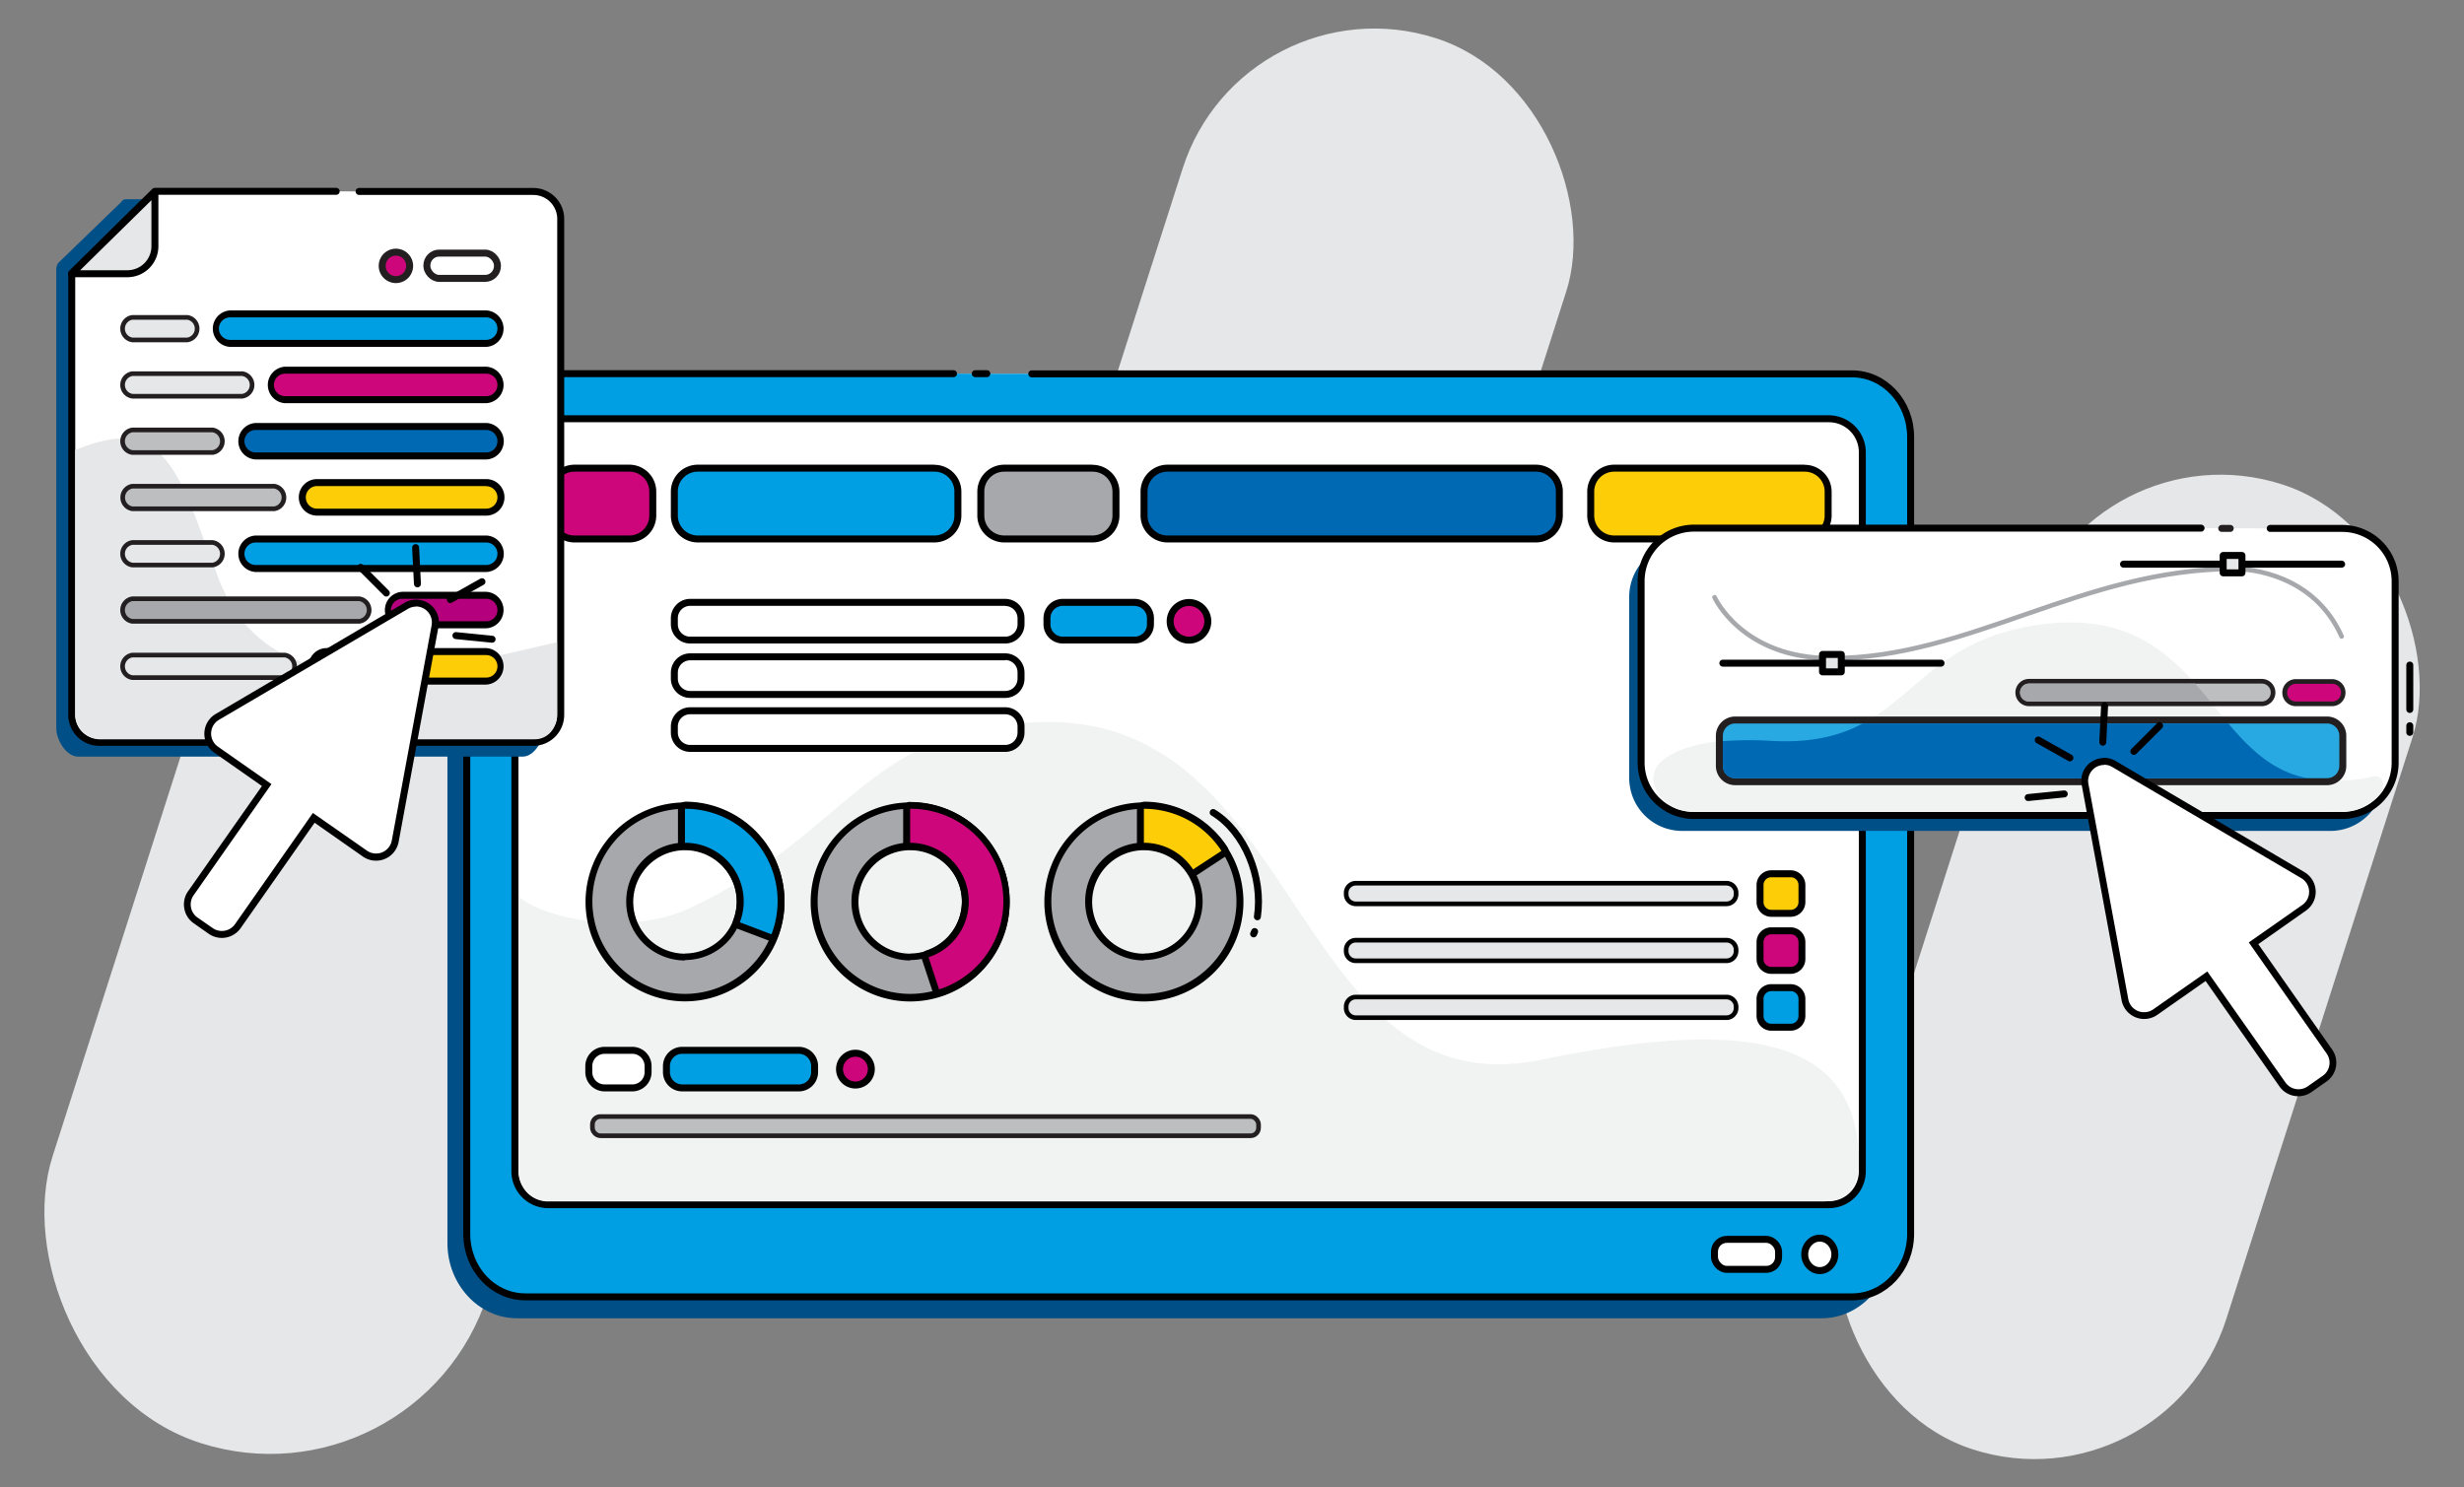 <svg xmlns="http://www.w3.org/2000/svg" id="Layer_1" data-name="Layer 1" width="530" height="320" viewBox="0 0 530 320"><rect x="0" y="0" width="530" height="320" fill="#808080" stroke="none"/><defs><style> .cls-1, .cls-17, .cls-6 { fill: #e6e7e8; } .cls-2 { fill: #004f87; } .cls-3 { fill: #009fe3; } .cls-14, .cls-4, .cls-8 { fill: #fff; } .cls-5 { fill: #f1f2f2; } .cls-6, .cls-7, .cls-8 { stroke: #000; } .cls-14, .cls-16, .cls-17, .cls-18, .cls-20, .cls-6, .cls-7, .cls-8 { stroke-linecap: round; stroke-linejoin: round; } .cls-14, .cls-6, .cls-7, .cls-8 { stroke-width: 1.5px; } .cls-20, .cls-7 { fill: none; } .cls-9 { fill: #fdcd07; } .cls-10, .cls-18 { fill: #a6a8ab; } .cls-11 { fill: #0069b4; } .cls-12 { fill: #ce067c; } .cls-13 { fill: #231f20; } .cls-14, .cls-16, .cls-17, .cls-18 { stroke: #231f20; } .cls-15 { fill: #b4007c; } .cls-16, .cls-21 { fill: #bcbec0; } .cls-19 { fill: #29a9e1; } .cls-20 { stroke: #a6a8ab; } </style></defs><g><g><rect class="cls-1" x="28.64" y="88.79" width="98.2" height="227.06" rx="49.1" transform="translate(65.37 -14.07) rotate(17.75)"></rect><rect class="cls-1" x="414.33" y="98.99" width="86.65" height="218.01" rx="43.32" transform="translate(85.17 -129.6) rotate(17.75)"></rect><rect class="cls-1" x="232.3" y="3.01" width="86.65" height="218.01" rx="43.32" transform="translate(47.26 -78.68) rotate(17.75)"></rect></g><g><g><path class="cls-2" d="M201,85H111.29c-8.31,0-15.05,7.27-15.05,16.23V267.41c0,8.95,6.73,16.2,15,16.2H391.8c8.3,0,15-7.25,15-16.2V101.24c0-9-6.74-16.23-15.05-16.23h-174"></path><path class="cls-1" d="M205.1,80.39H113c-7,0-12.6,6.07-12.6,13.57V265.43C100.38,272.91,106,279,113,279H398.4c6.94,0,12.57-6.07,12.57-13.55V94c0-7.5-5.64-13.57-12.6-13.57H221.93"></path><path class="cls-3" d="M205.1,80.39H113c-7,0-12.6,6.07-12.6,13.57V265.43C100.38,272.91,106,279,113,279H398.4c6.94,0,12.57-6.07,12.57-13.55V94c0-7.5-5.64-13.57-12.6-13.57H221.93"></path><g><path class="cls-4" d="M117.94,259.2a7.18,7.18,0,0,1-7.17-7.17V97.28a7.2,7.2,0,0,1,7.2-7.19H393.38a7.2,7.2,0,0,1,7.2,7.19V252a7.18,7.18,0,0,1-7.18,7.17Z"></path><path d="M393.38,90.84a6.44,6.44,0,0,1,6.45,6.44V252a6.43,6.43,0,0,1-6.43,6.42H117.94a6.43,6.43,0,0,1-6.42-6.42V97.28A6.44,6.44,0,0,1,118,90.84H393.38m0-1.5H118a8,8,0,0,0-8,7.94V252a7.94,7.94,0,0,0,7.92,7.92H393.4a7.94,7.94,0,0,0,7.93-7.92V97.28a8,8,0,0,0-7.95-7.94Z"></path></g><path class="cls-5" d="M111.52,251.47V192.74c4.61,4.67,23.48,8.8,36.53,2.77,35.3-16.31,38.54-40.24,77.71-40.18,54.57.09,52.79,83.59,105.79,72.66,40.79-8.41,68.28-6.45,68.28,22,0,5.54-2.69,8.48-7.51,8.48H117.39C112.71,257.94,111.52,253.86,111.52,251.47Z"></path><line class="cls-6" x1="212.27" y1="80.39" x2="209.78" y2="80.39"></line><path class="cls-7" d="M205.1,80.39H113c-7,0-12.6,6.07-12.6,13.57V265.43C100.38,272.91,106,279,113,279H398.4c6.94,0,12.57-6.07,12.57-13.55V94c0-7.5-5.64-13.57-12.6-13.57H221.93"></path><rect class="cls-8" x="368.78" y="266.63" width="13.79" height="6.46" rx="2.65"></rect><ellipse class="cls-8" cx="391.43" cy="269.86" rx="3.24" ry="3.49"></ellipse><g><rect class="cls-9" x="342.2" y="100.72" width="51.03" height="15.23" rx="5.04"></rect><path d="M388.2,101.47a4.29,4.29,0,0,1,4.28,4.29v5.15a4.29,4.29,0,0,1-4.28,4.29h-41a4.29,4.29,0,0,1-4.29-4.29v-5.15a4.29,4.29,0,0,1,4.29-4.29h41m0-1.5h-41a5.8,5.8,0,0,0-5.79,5.79v5.15a5.8,5.8,0,0,0,5.79,5.79h41a5.79,5.79,0,0,0,5.78-5.79v-5.15A5.79,5.79,0,0,0,388.2,100Z"></path></g><g><rect class="cls-10" x="210.99" y="100.72" width="29" height="15.23" rx="5.04"></rect><path d="M235,101.47a4.29,4.29,0,0,1,4.29,4.29v5.15A4.29,4.29,0,0,1,235,115.2H216a4.29,4.29,0,0,1-4.28-4.29v-5.15a4.29,4.29,0,0,1,4.28-4.29H235m0-1.5H216a5.79,5.79,0,0,0-5.78,5.79v5.15A5.79,5.79,0,0,0,216,116.7H235a5.8,5.8,0,0,0,5.79-5.79v-5.15A5.8,5.8,0,0,0,235,100Z"></path></g><g><rect class="cls-3" x="145.05" y="100.72" width="60.96" height="15.23" rx="5.04"></rect><path d="M201,101.47a4.29,4.29,0,0,1,4.29,4.29v5.15A4.29,4.29,0,0,1,201,115.2H150.09a4.29,4.29,0,0,1-4.29-4.29v-5.15a4.29,4.29,0,0,1,4.29-4.29H201m0-1.5H150.09a5.8,5.8,0,0,0-5.79,5.79v5.15a5.8,5.8,0,0,0,5.79,5.79H201a5.8,5.8,0,0,0,5.79-5.79v-5.15A5.8,5.8,0,0,0,201,100Z"></path></g><g><rect class="cls-11" x="246.08" y="100.72" width="89.33" height="15.23" rx="5.04"></rect><path d="M330.38,101.47a4.29,4.29,0,0,1,4.28,4.29v5.15a4.29,4.29,0,0,1-4.28,4.29H251.12a4.29,4.29,0,0,1-4.29-4.29v-5.15a4.29,4.29,0,0,1,4.29-4.29h79.26m0-1.5H251.12a5.8,5.8,0,0,0-5.79,5.79v5.15a5.8,5.8,0,0,0,5.79,5.79h79.26a5.79,5.79,0,0,0,5.78-5.79v-5.15a5.79,5.79,0,0,0-5.78-5.79Z"></path></g><g><rect class="cls-12" x="118.53" y="100.72" width="21.88" height="15.23" rx="5.04"></rect><path d="M135.37,101.47a4.29,4.29,0,0,1,4.29,4.29v5.15a4.29,4.29,0,0,1-4.29,4.29H123.56a4.28,4.28,0,0,1-4.28-4.29v-5.15a4.28,4.28,0,0,1,4.28-4.29h11.81m0-1.5H123.56a5.79,5.79,0,0,0-5.78,5.79v5.15a5.79,5.79,0,0,0,5.78,5.79h11.81a5.8,5.8,0,0,0,5.79-5.79v-5.15a5.8,5.8,0,0,0-5.79-5.79Z"></path></g></g><g><path class="cls-2" d="M88.62,42.86h23.81a4.59,4.59,0,0,1,4.71,4.47V156c0,3-2.11,6.77-4.71,6.77H16.82c-2.6,0-4.71-3.61-4.71-6.08V58a2.64,2.64,0,0,1,.36-1.37L26.09,43.45a1.12,1.12,0,0,1,.92-.59H81.65"></path><path class="cls-8" d="M77.24,41.19H114.7a5.91,5.91,0,0,1,5.91,5.91V153.78a5.92,5.92,0,0,1-5.93,5.93H21.36a5.93,5.93,0,0,1-5.93-5.93v-95l9-8.88,8.88-8.74h39"></path><path class="cls-6" d="M27.41,58.89h-12L33.32,41.28V53A5.92,5.92,0,0,1,27.41,58.89Z"></path><g><path class="cls-12" d="M85.16,60.12a2.95,2.95,0,1,1,3-2.95A2.95,2.95,0,0,1,85.16,60.12Z"></path><path class="cls-13" d="M85.16,55a2.2,2.2,0,1,1-2.2,2.2,2.2,2.2,0,0,1,2.2-2.2m0-1.5h0a3.7,3.7,0,1,0,3.7,3.7,3.7,3.7,0,0,0-3.7-3.7Z"></path></g><path class="cls-1" d="M119.81,153.82V138.15C92,144.63,58.53,153.56,47.05,124.59c-.7-2.17-1.84-4.58-2.77-7.26-7.05-20.19-11.81-27.25-28.1-20.49v56.85a5.41,5.41,0,0,0,5.09,5.36H115a4.54,4.54,0,0,0,3.81-2A5.81,5.81,0,0,0,119.81,153.82Z"></path><rect class="cls-14" x="91.82" y="54.45" width="15.18" height="5.44" rx="2.65" transform="translate(198.82 114.34) rotate(-180)"></rect><g><g><path class="cls-11" d="M55,98.1a3.18,3.18,0,0,1,0-6.35h49.63a3.18,3.18,0,0,1,0,6.35Z"></path><path d="M104.58,92.5A2.42,2.42,0,0,1,107,94.92h0a2.43,2.43,0,0,1-2.42,2.42H55a2.43,2.43,0,0,1-2.42-2.42h0A2.42,2.42,0,0,1,55,92.5h49.63m0-1.5H55a3.93,3.93,0,0,0,0,7.85h49.63a3.93,3.93,0,0,0,0-7.85Z"></path></g><g><path class="cls-9" d="M68.2,110.21a3.18,3.18,0,0,1,0-6.36h36.38a3.18,3.18,0,0,1,0,6.36Z"></path><path d="M104.58,104.6A2.43,2.43,0,0,1,107,107h0a2.43,2.43,0,0,1-2.42,2.43H68.2A2.42,2.42,0,0,1,65.78,107h0a2.42,2.42,0,0,1,2.42-2.43h36.38m0-1.5H68.2a3.93,3.93,0,0,0,0,7.86h36.38a3.93,3.93,0,0,0,0-7.86Z"></path></g><g><path class="cls-3" d="M49.51,73.88a3.18,3.18,0,0,1,0-6.35h55.07a3.18,3.18,0,0,1,0,6.35Z"></path><path d="M104.58,68.28A2.42,2.42,0,0,1,107,70.7h0a2.42,2.42,0,0,1-2.42,2.42H49.51a2.42,2.42,0,0,1-2.42-2.42h0a2.42,2.42,0,0,1,2.42-2.42h55.07m0-1.5H49.51a3.93,3.93,0,0,0,0,7.85h55.07a3.93,3.93,0,0,0,0-7.85Z"></path></g><g><path class="cls-12" d="M61.34,86a3.18,3.18,0,0,1,0-6.35h43.24a3.18,3.18,0,0,1,0,6.35Z"></path><path d="M104.58,80.39A2.42,2.42,0,0,1,107,82.81h0a2.43,2.43,0,0,1-2.42,2.42H61.34a2.42,2.42,0,0,1-2.42-2.42h0a2.42,2.42,0,0,1,2.42-2.42h43.24m0-1.5H61.34a3.93,3.93,0,0,0,0,7.85h43.24a3.93,3.93,0,0,0,0-7.85Z"></path></g><g><path class="cls-3" d="M55,122.31A3.18,3.18,0,0,1,55,116h49.63a3.18,3.18,0,0,1,0,6.35Z"></path><path d="M104.58,116.71a2.43,2.43,0,0,1,2.42,2.42h0a2.42,2.42,0,0,1-2.42,2.42H55a2.42,2.42,0,0,1-2.42-2.42h0A2.43,2.43,0,0,1,55,116.71h49.63m0-1.5H55a3.93,3.93,0,0,0,0,7.85h49.63a3.93,3.93,0,0,0,0-7.85Z"></path></g><g><path class="cls-15" d="M86.52,134.42a3.18,3.18,0,0,1,0-6.35h18.06a3.18,3.18,0,0,1,0,6.35Z"></path><path d="M104.58,128.82a2.43,2.43,0,0,1,2.42,2.42h0a2.42,2.42,0,0,1-2.42,2.42H86.52a2.42,2.42,0,0,1-2.42-2.42h0a2.42,2.42,0,0,1,2.42-2.42h18.06m0-1.5H86.52a3.93,3.93,0,0,0,0,7.85h18.06a3.93,3.93,0,0,0,0-7.85Z"></path></g><path class="cls-16" d="M45.73,97.35H28.47a2.45,2.45,0,0,1,0-4.85H45.73a2.45,2.45,0,0,1,0,4.85Z"></path><path class="cls-16" d="M28.47,104.6H59a2.46,2.46,0,0,1,0,4.86H28.47a2.46,2.46,0,0,1,0-4.86Z"></path><path class="cls-17" d="M40.3,73.13H28.47a2.45,2.45,0,0,1,0-4.85H40.3a2.45,2.45,0,0,1,0,4.85Z"></path><path class="cls-17" d="M28.47,80.39H52.12a2.45,2.45,0,0,1,0,4.85H28.47a2.45,2.45,0,0,1,0-4.85Z"></path><path class="cls-17" d="M28.47,116.71H45.73a2.45,2.45,0,0,1,0,4.85H28.47a2.45,2.45,0,0,1,0-4.85Z"></path><path class="cls-18" d="M28.47,128.82H77.3a2.45,2.45,0,0,1,0,4.85H28.47a2.45,2.45,0,0,1,0-4.85Z"></path><path class="cls-17" d="M28.47,140.93H61.26a2.45,2.45,0,0,1,0,4.85H28.47a2.45,2.45,0,0,1,0-4.85Z"></path><g><path class="cls-9" d="M70.48,146.53a3.18,3.18,0,1,1,0-6.35h34.1a3.18,3.18,0,0,1,0,6.35Z"></path><path d="M104.58,140.93a2.42,2.42,0,0,1,2.42,2.42h0a2.42,2.42,0,0,1-2.42,2.42H70.48a2.42,2.42,0,0,1-2.43-2.42h0a2.42,2.42,0,0,1,2.43-2.42h34.1m0-1.5H70.48a3.93,3.93,0,1,0,0,7.85h34.1a3.93,3.93,0,0,0,0-7.85Z"></path></g></g></g><g><g><path class="cls-2" d="M361.82,117H501.28a11.39,11.39,0,0,1,11.38,11.38v39a11.39,11.39,0,0,1-11.38,11.38H361.82a11.39,11.39,0,0,1-11.38-11.38v-39A11.39,11.39,0,0,1,361.82,117Z"></path><path class="cls-8" d="M488.32,113.68h15.49a11.38,11.38,0,0,1,11.38,11.38v39a11.38,11.38,0,0,1-11.38,11.38H364.36A11.38,11.38,0,0,1,353,164v-39a11.38,11.38,0,0,1,11.38-11.38H473.44"></path><path class="cls-5" d="M364.94,174.64H501a20.89,20.89,0,0,0,5.2-.28,10.74,10.74,0,0,0,6.3-4.21,1.86,1.86,0,0,0,.13-1h0c0-1.58-.6-2.47-2.61-2a33.72,33.72,0,0,1-15.85-.27c-19.59-5.88-21.48-37-55.2-32.52-29.82,3.95-28.11,26.64-57.93,25-12.57-.68-19.21,1.07-23.14,4-4.12,3-2.24,8.34,2.68,10.6l.14.07A11.89,11.89,0,0,0,364.94,174.64Z"></path><g><rect class="cls-19" x="369.83" y="154.9" width="134.11" height="13.27" rx="3.4"></rect><path class="cls-13" d="M500.53,155.65a2.65,2.65,0,0,1,2.65,2.65v6.47a2.65,2.65,0,0,1-2.65,2.65H373.23a2.65,2.65,0,0,1-2.65-2.65V158.3a2.65,2.65,0,0,1,2.65-2.65h127.3m0-1.5H373.23a4.15,4.15,0,0,0-4.15,4.15v6.47a4.15,4.15,0,0,0,4.15,4.15h127.3a4.15,4.15,0,0,0,4.15-4.15V158.3a4.15,4.15,0,0,0-4.15-4.15Z"></path></g><line class="cls-14" x1="477.89" y1="113.68" x2="479.72" y2="113.68"></line><line class="cls-7" x1="518.34" y1="143.08" x2="518.34" y2="152.63"></line><line class="cls-7" x1="518.34" y1="156.13" x2="518.34" y2="157.56"></line><path class="cls-11" d="M494.16,166.89c-6.2-1.86-10.63-6.25-14.85-11.24H400.67c-4.9,2.61-10.92,4.22-19.64,3.74a75.82,75.82,0,0,0-10.45.07v5.31a2.65,2.65,0,0,0,2.65,2.65H496.34C495.6,167.27,494.87,167.1,494.16,166.89Z"></path></g><g><path class="cls-20" d="M503.68,136.92c-6-13.45-19.83-14.54-23-14.54-32.68,0-57,19.24-86.82,19.24-19.17,0-25.06-13.12-25.06-13.12"></path><line class="cls-6" x1="370.58" y1="142.67" x2="417.51" y2="142.67"></line><line class="cls-6" x1="456.76" y1="121.37" x2="503.68" y2="121.37"></line><rect class="cls-6" x="478.2" y="119.5" width="4.04" height="3.74"></rect><rect class="cls-6" x="392.02" y="140.8" width="4.04" height="3.74"></rect></g><g><path class="cls-12" d="M494,151.42a2.41,2.41,0,1,1,0-4.81h7.77a2.41,2.41,0,0,1,0,4.81Z"></path><path class="cls-13" d="M501.78,147.11a1.91,1.91,0,0,1,0,3.81H494a1.91,1.91,0,1,1,0-3.81h7.77m0-1H494a2.91,2.91,0,1,0,0,5.81h7.77a2.91,2.91,0,0,0,0-5.81Z"></path></g><g><path class="cls-21" d="M436.44,151.42a2.43,2.43,0,0,1,0-4.86H486.5a2.43,2.43,0,1,1,0,4.86Z"></path><path class="cls-13" d="M436.44,147.06H486.5a1.93,1.93,0,1,1,0,3.86H436.44a1.93,1.93,0,0,1,0-3.86m0-1a2.93,2.93,0,0,0,0,5.86H486.5a2.93,2.93,0,1,0,0-5.86Z"></path></g><path class="cls-10" d="M436.44,150.92h39c-1.07-1.3-2.15-2.59-3.28-3.86H436.44a1.93,1.93,0,0,0,0,3.86Z"></path></g><g><rect class="cls-1" x="289.56" y="190.01" width="83.86" height="4.44" rx="2.07"></rect><path d="M371.36,190.51a1.58,1.58,0,0,1,1.57,1.57v.3a1.57,1.57,0,0,1-1.57,1.57H291.63a1.57,1.57,0,0,1-1.57-1.57v-.3a1.57,1.57,0,0,1,1.57-1.57h79.73m0-1H291.63a2.58,2.58,0,0,0-2.57,2.57v.3a2.57,2.57,0,0,0,2.57,2.57h79.73a2.58,2.58,0,0,0,2.57-2.57v-.3a2.58,2.58,0,0,0-2.57-2.57Z"></path></g><g><rect class="cls-9" x="378.6" y="187.98" width="9" height="8.51" rx="2.42"></rect><path d="M385.18,188.73a1.66,1.66,0,0,1,1.67,1.66v3.68a1.67,1.67,0,0,1-1.67,1.67H381a1.67,1.67,0,0,1-1.67-1.67v-3.68a1.66,1.66,0,0,1,1.67-1.66h4.16m0-1.5H381a3.17,3.17,0,0,0-3.17,3.16v3.68a3.17,3.17,0,0,0,3.17,3.17h4.16a3.17,3.17,0,0,0,3.17-3.17v-3.68a3.17,3.17,0,0,0-3.17-3.16Z"></path></g><g><rect class="cls-1" x="289.56" y="202.27" width="83.86" height="4.44" rx="2.07"></rect><path d="M371.36,202.77a1.57,1.57,0,0,1,1.57,1.56v.31a1.57,1.57,0,0,1-1.57,1.56H291.63a1.56,1.56,0,0,1-1.57-1.56v-.31a1.56,1.56,0,0,1,1.57-1.56h79.73m0-1H291.63a2.57,2.57,0,0,0-2.57,2.56v.31a2.57,2.57,0,0,0,2.57,2.56h79.73a2.57,2.57,0,0,0,2.57-2.56v-.31a2.57,2.57,0,0,0-2.57-2.56Z"></path></g><g><rect class="cls-12" x="378.6" y="200.23" width="9" height="8.51" rx="2.42"></rect><path d="M385.18,201a1.67,1.67,0,0,1,1.67,1.67v3.67a1.67,1.67,0,0,1-1.67,1.67H381a1.67,1.67,0,0,1-1.67-1.67v-3.67A1.67,1.67,0,0,1,381,201h4.16m0-1.5H381a3.17,3.17,0,0,0-3.17,3.17v3.67a3.17,3.17,0,0,0,3.17,3.17h4.16a3.17,3.17,0,0,0,3.17-3.17v-3.67a3.17,3.17,0,0,0-3.17-3.17Z"></path></g><g><rect class="cls-1" x="289.56" y="214.52" width="83.86" height="4.44" rx="2.07"></rect><path d="M371.36,215a1.57,1.57,0,0,1,1.57,1.57v.3a1.58,1.58,0,0,1-1.57,1.57H291.63a1.57,1.57,0,0,1-1.57-1.57v-.3a1.57,1.57,0,0,1,1.57-1.57h79.73m0-1H291.63a2.57,2.57,0,0,0-2.57,2.57v.3a2.58,2.58,0,0,0,2.57,2.57h79.73a2.58,2.58,0,0,0,2.57-2.57v-.3a2.58,2.58,0,0,0-2.57-2.57Z"></path></g><g><rect class="cls-3" x="378.6" y="212.48" width="9" height="8.51" rx="2.42"></rect><path d="M385.18,213.23a1.67,1.67,0,0,1,1.67,1.67v3.68a1.66,1.66,0,0,1-1.67,1.66H381a1.66,1.66,0,0,1-1.67-1.66V214.9a1.67,1.67,0,0,1,1.67-1.67h4.16m0-1.5H381a3.17,3.17,0,0,0-3.17,3.17v3.68a3.17,3.17,0,0,0,3.17,3.16h4.16a3.17,3.17,0,0,0,3.17-3.16V214.9a3.17,3.17,0,0,0-3.17-3.17Z"></path></g><g><path class="cls-12" d="M184,233.43a3.42,3.42,0,1,1,3.42-3.42A3.42,3.42,0,0,1,184,233.43Z"></path><path d="M184,227.34a2.67,2.67,0,1,1-2.67,2.67,2.67,2.67,0,0,1,2.67-2.67m0-1.5a4.17,4.17,0,1,0,4.17,4.17,4.17,4.17,0,0,0-4.17-4.17Z"></path></g><rect class="cls-16" x="127.42" y="240.22" width="143.28" height="4.13" rx="1.7" transform="translate(398.13 484.56) rotate(180)"></rect><g><rect class="cls-3" x="143.35" y="225.96" width="31.87" height="8.1" rx="3.4"></rect><path d="M171.82,226.71a2.65,2.65,0,0,1,2.65,2.65v1.29a2.64,2.64,0,0,1-2.65,2.65H146.75a2.65,2.65,0,0,1-2.65-2.65v-1.29a2.65,2.65,0,0,1,2.65-2.65h25.07m0-1.5H146.75a4.15,4.15,0,0,0-4.15,4.15v1.29a4.15,4.15,0,0,0,4.15,4.15h25.07a4.15,4.15,0,0,0,4.15-4.15v-1.29a4.15,4.15,0,0,0-4.15-4.15Z"></path></g><g><rect class="cls-4" x="126.67" y="225.96" width="12.75" height="8.1" rx="3.4"></rect><path d="M136,226.71a2.65,2.65,0,0,1,2.65,2.65v1.29A2.64,2.64,0,0,1,136,233.3h-5.94a2.65,2.65,0,0,1-2.66-2.65v-1.29a2.66,2.66,0,0,1,2.66-2.65H136m0-1.5h-5.94a4.16,4.16,0,0,0-4.16,4.15v1.29a4.16,4.16,0,0,0,4.16,4.15H136a4.15,4.15,0,0,0,4.15-4.15v-1.29a4.15,4.15,0,0,0-4.15-4.15Z"></path></g><g><rect class="cls-3" x="225.2" y="129.62" width="22.26" height="8.1" rx="3.4"></rect><path d="M244.05,130.37a2.66,2.66,0,0,1,2.66,2.66v1.29a2.66,2.66,0,0,1-2.66,2.65H228.6a2.65,2.65,0,0,1-2.65-2.65V133a2.65,2.65,0,0,1,2.65-2.66h15.45m0-1.5H228.6a4.16,4.16,0,0,0-4.15,4.16v1.29a4.15,4.15,0,0,0,4.15,4.15h15.45a4.16,4.16,0,0,0,4.16-4.15V133a4.17,4.17,0,0,0-4.16-4.16Z"></path></g><g><rect class="cls-4" x="145.05" y="129.62" width="74.57" height="8.1" rx="3.4"></rect><path d="M216.22,130.37a2.65,2.65,0,0,1,2.65,2.66v1.29a2.65,2.65,0,0,1-2.65,2.65H148.45a2.65,2.65,0,0,1-2.65-2.65V133a2.66,2.66,0,0,1,2.65-2.66h67.77m0-1.5H148.45A4.17,4.17,0,0,0,144.3,133v1.29a4.16,4.16,0,0,0,4.15,4.15h67.77a4.15,4.15,0,0,0,4.15-4.15V133a4.16,4.16,0,0,0-4.15-4.16Z"></path></g><g><rect class="cls-4" x="145.05" y="141.27" width="74.57" height="8.1" rx="3.4"></rect><path d="M216.22,142a2.64,2.64,0,0,1,2.65,2.65V146a2.64,2.64,0,0,1-2.65,2.65H148.45A2.65,2.65,0,0,1,145.8,146v-1.29a2.65,2.65,0,0,1,2.65-2.65h67.77m0-1.5H148.45a4.16,4.16,0,0,0-4.15,4.15V146a4.16,4.16,0,0,0,4.15,4.15h67.77a4.15,4.15,0,0,0,4.15-4.15v-1.29a4.15,4.15,0,0,0-4.15-4.15Z"></path></g><g><rect class="cls-4" x="145.05" y="152.91" width="74.57" height="8.1" rx="3.4"></rect><path d="M216.22,153.66a2.65,2.65,0,0,1,2.65,2.65v1.29a2.65,2.65,0,0,1-2.65,2.66H148.45a2.66,2.66,0,0,1-2.65-2.66v-1.29a2.65,2.65,0,0,1,2.65-2.65h67.77m0-1.5H148.45a4.16,4.16,0,0,0-4.15,4.15v1.29a4.17,4.17,0,0,0,4.15,4.16h67.77a4.16,4.16,0,0,0,4.15-4.16v-1.29a4.15,4.15,0,0,0-4.15-4.15Z"></path></g><g><path class="cls-10" d="M246.05,214.61A20.66,20.66,0,1,1,266.71,194,20.69,20.69,0,0,1,246.05,214.61Zm0-32.54A11.88,11.88,0,1,0,257.93,194,11.89,11.89,0,0,0,246.05,182.07Z"></path><path d="M246.05,174A19.91,19.91,0,1,1,226.14,194,19.9,19.9,0,0,1,246.05,174m0,32.54A12.63,12.63,0,1,0,233.42,194a12.62,12.62,0,0,0,12.63,12.63m0-34A21.41,21.41,0,1,0,267.46,194a21.43,21.43,0,0,0-21.41-21.41Zm0,32.54A11.13,11.13,0,1,1,257.18,194a11.14,11.14,0,0,1-11.13,11.13Z"></path></g><g><path class="cls-9" d="M256.63,187.81a.77.77,0,0,1-.63-.34,11.86,11.86,0,0,0-9.95-5.4.76.76,0,0,1-.75-.75V174a.76.76,0,0,1,.75-.75,20.59,20.59,0,0,1,17.3,9.39.75.75,0,0,1,.11.56.77.77,0,0,1-.32.48l-6.1,4A.78.78,0,0,1,256.63,187.81Z"></path><path d="M246.05,174a19.9,19.9,0,0,1,16.68,9.05l-6.1,4a12.62,12.62,0,0,0-10.58-5.74V174m0-1.5a1.5,1.5,0,0,0-1.5,1.5v7.28a1.5,1.5,0,0,0,1.5,1.5,11.08,11.08,0,0,1,9.32,5.06,1.51,1.51,0,0,0,1.26.68,1.53,1.53,0,0,0,.82-.24l6.1-4a1.5,1.5,0,0,0,.64-.95,1.45,1.45,0,0,0-.21-1.13,21.35,21.35,0,0,0-17.93-9.73Z"></path></g><g><path class="cls-10" d="M195.78,214.61A20.66,20.66,0,1,1,216.44,194,20.68,20.68,0,0,1,195.78,214.61Zm0-32.54A11.88,11.88,0,1,0,207.66,194,11.89,11.89,0,0,0,195.78,182.07Z"></path><path d="M195.78,174A19.91,19.91,0,1,1,175.87,194,19.91,19.91,0,0,1,195.78,174m0,32.54A12.63,12.63,0,1,0,183.15,194a12.63,12.63,0,0,0,12.63,12.63m0-34A21.41,21.41,0,1,0,217.19,194a21.43,21.43,0,0,0-21.41-21.41Zm0,32.54A11.13,11.13,0,1,1,206.91,194a11.14,11.14,0,0,1-11.13,11.13Z"></path></g><g><path class="cls-12" d="M202,213.6a.75.75,0,0,1-.71-.51L199,206.18a.78.78,0,0,1,0-.58.77.77,0,0,1,.44-.37,11.88,11.88,0,0,0-3.72-23.16.75.75,0,0,1-.75-.75V174a.75.75,0,0,1,.75-.75,20.65,20.65,0,0,1,6.47,40.27A.67.67,0,0,1,202,213.6Z"></path><path d="M195.78,174A19.9,19.9,0,0,1,202,212.85l-2.28-6.91a12.63,12.63,0,0,0-3.95-24.62V174m0-1.5a1.5,1.5,0,0,0-1.5,1.5v7.28a1.5,1.5,0,0,0,1.5,1.5,11.13,11.13,0,0,1,3.48,21.7,1.5,1.5,0,0,0-.87.75,1.46,1.46,0,0,0-.08,1.14l2.28,6.91a1.51,1.51,0,0,0,1.89,1,21.41,21.41,0,0,0-6.7-41.74Z"></path></g><g><path class="cls-10" d="M147.33,214.61A20.66,20.66,0,1,1,168,194,20.69,20.69,0,0,1,147.33,214.61Zm0-32.54A11.88,11.88,0,1,0,159.22,194,11.89,11.89,0,0,0,147.33,182.07Z"></path><path d="M147.33,174A19.91,19.91,0,1,1,127.42,194,19.91,19.91,0,0,1,147.33,174m0,32.54A12.63,12.63,0,1,0,134.7,194a12.63,12.63,0,0,0,12.63,12.63m0-34A21.4,21.4,0,1,0,168.75,194a21.44,21.44,0,0,0-21.42-21.41Zm0,32.54A11.13,11.13,0,1,1,158.47,194a11.15,11.15,0,0,1-11.14,11.13Z"></path></g><g><path class="cls-3" d="M165.94,201.76a.65.65,0,0,1-.27,0l-6.8-2.58a.73.73,0,0,1-.42-.39.78.78,0,0,1,0-.58,11.86,11.86,0,0,0-11.11-16.09.76.76,0,0,1-.75-.75V174a.76.76,0,0,1,.75-.75,20.62,20.62,0,0,1,19.31,28A.74.74,0,0,1,165.94,201.76Z"></path><path d="M147.33,174a19.87,19.87,0,0,1,18.61,27l-6.8-2.58a12.61,12.61,0,0,0-11.81-17.11V174m0-1.5a1.5,1.5,0,0,0-1.5,1.5v7.28a1.5,1.5,0,0,0,1.5,1.5,11.12,11.12,0,0,1,10.41,15.08,1.49,1.49,0,0,0,.86,1.93l6.81,2.58a1.39,1.39,0,0,0,.53.1,1.51,1.51,0,0,0,1.4-1,21.38,21.38,0,0,0-20-29Z"></path></g><path class="cls-7" d="M270.46,197.23c1.29-8.56-2.75-18.32-9.51-22.43"></path><path class="cls-7" d="M269.65,200.91c.08-.16.15-.33.22-.5"></path><g><path class="cls-12" d="M255.75,137.72a4,4,0,1,1,4.05-4.05A4.05,4.05,0,0,1,255.75,137.72Z"></path><path d="M255.75,130.37a3.3,3.3,0,1,1-3.3,3.3,3.3,3.3,0,0,1,3.3-3.3m0-1.5a4.8,4.8,0,1,0,4.8,4.8,4.81,4.81,0,0,0-4.8-4.8Z"></path></g></g></g><g><g><path class="cls-4" d="M494.35,235.09a4.2,4.2,0,0,1-3.43-1.78L474.61,210l-11,7.71a4.14,4.14,0,0,1-2.39.76,4.19,4.19,0,0,1-4.12-3.42l-8.58-46.32a4.09,4.09,0,0,1,.88-3.42,4.27,4.27,0,0,1,3.24-1.53,4.2,4.2,0,0,1,2.11.59l40.59,23.9a4.18,4.18,0,0,1,.28,7l-10.9,7.63L501,226.24a4.18,4.18,0,0,1-1,5.82l-3.25,2.28a4.21,4.21,0,0,1-2.4.75Z"></path><path d="M452.63,164.53a3.33,3.33,0,0,1,1.73.49L495,188.92a3.43,3.43,0,0,1,.23,5.76l-11.52,8.07,16.75,23.91a3.43,3.43,0,0,1-.84,4.78l-1.68,1.18-1.57,1.1a3.44,3.44,0,0,1-4.78-.84L474.79,209l-11.62,8.14a3.37,3.37,0,0,1-2,.62,3.41,3.41,0,0,1-3.38-2.81l-8.58-46.31a3.44,3.44,0,0,1,3.38-4.07m0-1.5a5,5,0,0,0-3.82,1.8,4.93,4.93,0,0,0-1,4l8.58,46.32a4.94,4.94,0,0,0,7.68,3.14l10.39-7.28,15.89,22.69a4.94,4.94,0,0,0,6.87,1.21l1.57-1.1,1.68-1.18a4.93,4.93,0,0,0,1.21-6.87l-15.89-22.68L496,195.91a4.93,4.93,0,0,0-.33-8.29l-40.59-23.9a4.92,4.92,0,0,0-2.49-.69Z"></path></g><line class="cls-7" x1="438.42" y1="159.21" x2="445.23" y2="163.04"></line><line class="cls-7" x1="436.25" y1="171.58" x2="444.02" y2="170.8"></line><line class="cls-7" x1="452.69" y1="151.87" x2="452.3" y2="159.67"></line><line class="cls-7" x1="464.52" y1="156.12" x2="458.99" y2="161.65"></line></g><g><g><path class="cls-4" d="M47.74,201a4.15,4.15,0,0,1-2.39-.75L42.09,198a4.17,4.17,0,0,1-1-5.82l16.31-23.31-10.89-7.63a4.17,4.17,0,0,1,.27-7l40.59-23.9a4.21,4.21,0,0,1,2.12-.59,4.28,4.28,0,0,1,3.23,1.53,4.12,4.12,0,0,1,.88,3.43L85,181a4.18,4.18,0,0,1-4.12,3.42,4.14,4.14,0,0,1-2.39-.76l-11-7.7-16.32,23.3A4.17,4.17,0,0,1,47.74,201Z"></path><path d="M89.47,130.47a3.44,3.44,0,0,1,3.37,4.07l-8.57,46.31A3.44,3.44,0,0,1,78.92,183L67.3,174.9,50.55,198.82a3.42,3.42,0,0,1-2.81,1.46,3.37,3.37,0,0,1-2-.62l-1.58-1.1-1.68-1.17a3.43,3.43,0,0,1-.84-4.78l16.75-23.92-11.51-8.06a3.43,3.43,0,0,1,.22-5.77L87.73,131a3.36,3.36,0,0,1,1.74-.49m0-1.5h0a4.87,4.87,0,0,0-2.5.7l-40.59,23.9a4.94,4.94,0,0,0-.33,8.29l10.29,7.2L40.45,191.75a4.89,4.89,0,0,0-.81,3.68,4.83,4.83,0,0,0,2,3.18l1.68,1.18,1.57,1.1a4.94,4.94,0,0,0,6.87-1.21L67.67,177l10.39,7.28a4.94,4.94,0,0,0,7.68-3.14l8.58-46.32a4.87,4.87,0,0,0-1-4A4.94,4.94,0,0,0,89.47,129Z"></path></g><line class="cls-7" x1="103.67" y1="125.15" x2="96.86" y2="128.98"></line><line class="cls-7" x1="105.85" y1="137.52" x2="98.07" y2="136.74"></line><line class="cls-7" x1="89.4" y1="117.81" x2="89.79" y2="125.61"></line><line class="cls-7" x1="77.58" y1="122.06" x2="83.1" y2="127.59"></line></g></svg>
